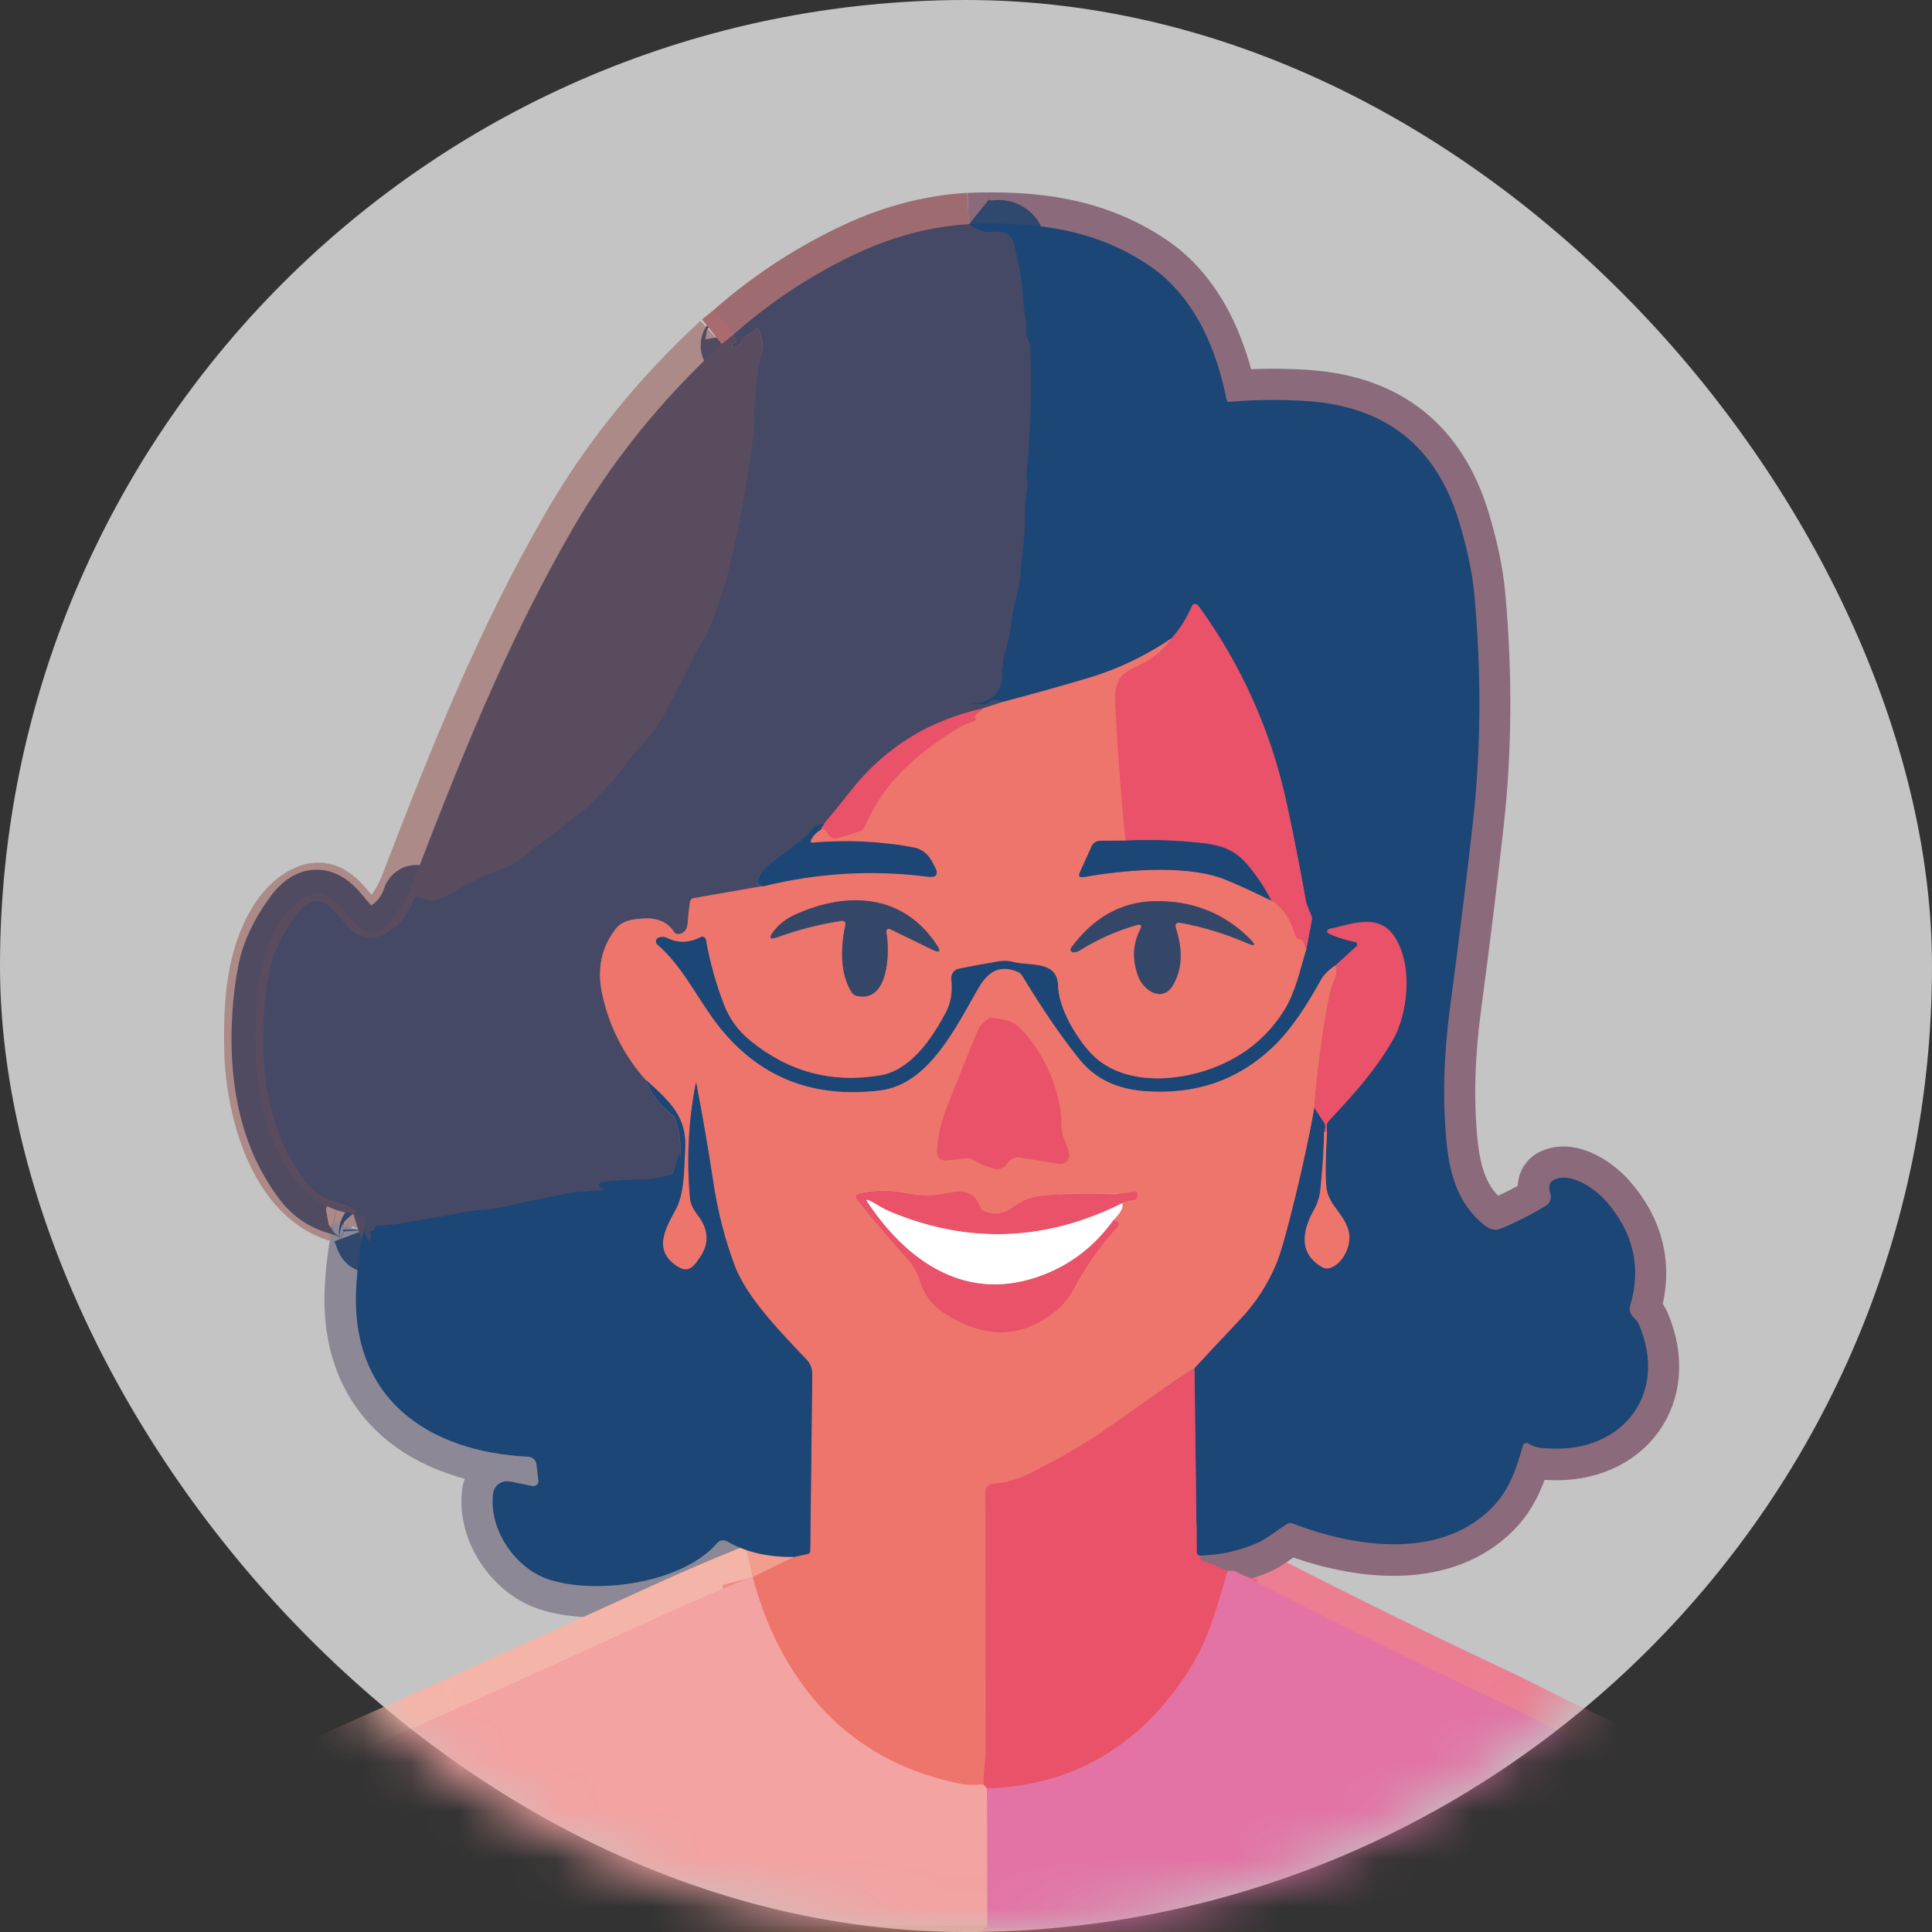 <svg width="40" height="40" viewBox="0 0 40 40" fill="none" xmlns="http://www.w3.org/2000/svg">
<rect x="0" y="0" width="40" height="40" fill="#333333" stroke="none"/>
<rect width="40" height="40" rx="20" fill="#C4C4C4"/>
<mask id="mask0_2048_5955" style="mask-type:alpha" maskUnits="userSpaceOnUse" x="1" y="2" width="38" height="38">
<circle cx="20" cy="21" r="19" fill="#D9D9D9"/>
</mask>
<g mask="url(#mask0_2048_5955)">
<g clip-path="url(#clip0_2048_5955)">
<path d="M3.967 39.888L20.44 39.867" stroke="#F29986" stroke-width="1.3"/>
<path d="M20.439 39.867C20.447 39.875 20.453 39.885 20.453 39.896C20.453 39.906 20.46 39.914 20.471 39.914C20.625 39.919 20.776 39.924 20.922 39.924C24.857 39.959 29.099 39.972 33.644 39.964C34.447 39.961 35.279 39.969 36.138 39.982C36.224 39.982 36.294 39.914 36.294 39.828C36.294 39.825 36.294 39.825 36.294 39.825L36.271 37.777" stroke="#EC8288" stroke-width="1.3"/>
<path d="M14.942 7.121C13.69 8.276 12.659 9.554 11.853 10.954C10.478 13.335 9.513 15.77 8.532 18.32C8.407 18.647 8.24 18.92 8.028 19.132C7.345 19.823 7.147 18.291 6.437 18.535C5.939 18.705 5.623 19.323 5.479 19.818C5.297 20.446 5.281 21.069 5.292 21.719C5.312 22.955 5.829 24.968 7.314 25.128" stroke="#AB8A88" stroke-width="1.3"/>
<path d="M7.314 25.127L7.508 25.161C7.541 25.164 7.568 25.192 7.565 25.227C7.568 25.31 7.557 25.394 7.528 25.475" stroke="#A1898B" stroke-width="1.3"/>
<path d="M7.53 25.473C7.447 25.865 7.394 26.266 7.374 26.667C7.253 28.958 8.858 30.058 10.922 30.16C11.031 30.165 11.094 30.223 11.107 30.335L11.143 30.652C11.149 30.709 11.11 30.762 11.052 30.767C11.042 30.77 11.031 30.767 11.021 30.765L10.559 30.67C10.4 30.639 10.246 30.741 10.215 30.901C10.212 30.909 10.212 30.916 10.212 30.924C10.123 31.665 10.669 32.461 11.347 32.692C12.325 33.024 14.123 32.788 14.848 31.948C14.9 31.888 14.992 31.872 15.06 31.911C15.443 32.134 15.902 32.241 16.442 32.233" stroke="#8C8895" stroke-width="1.3"/>
<path d="M16.434 32.238L15.584 32.652" stroke="#F29D8D" stroke-width="1.3"/>
<path d="M15.585 32.652C15.538 32.663 15.493 32.676 15.452 32.697C14.925 32.909 14.372 33.147 13.798 33.409C10.617 34.862 7.536 36.242 4.559 37.554C4.283 37.677 3.941 37.63 3.943 38.036C3.946 38.855 3.954 39.473 3.969 39.89" stroke="#F5B4A8" stroke-width="1.3"/>
<path d="M20.749 14.539L20.355 14.667" stroke="#9F6068" stroke-width="1.3"/>
<path d="M20.353 14.666C19.229 14.909 18.313 15.483 17.606 16.381C17.41 16.63 17.23 16.852 17.061 17.054" stroke="#9E4B66" stroke-width="1.3"/>
<path d="M17.062 17.055C16.963 17.057 16.872 17.099 16.807 17.175C16.713 17.282 16.653 17.345 16.624 17.366C16.416 17.521 16.207 17.675 16.003 17.835C15.928 17.893 15.857 17.958 15.792 18.031C15.638 18.215 15.643 18.322 15.802 18.348" stroke="#2F486D" stroke-width="1.3"/>
<path d="M15.802 18.346L14.37 18.595C14.323 18.6 14.287 18.636 14.284 18.686C14.266 18.817 14.25 18.958 14.24 19.11C14.232 19.244 14.169 19.32 14.057 19.341C14.018 19.349 13.979 19.333 13.958 19.296C13.822 19.089 13.608 18.998 13.313 19.019C13.102 19.034 12.888 19.053 12.747 19.236C12.453 19.621 12.359 20.066 12.468 20.571C12.609 21.236 12.922 21.852 13.373 22.357" stroke="#9F6068" stroke-width="1.3"/>
<path d="M13.377 22.361C13.469 22.628 13.651 22.872 13.92 23.084C13.949 23.108 13.972 23.139 13.985 23.173C14.066 23.411 14.103 23.663 14.09 23.914C14.09 23.919 14.087 23.922 14.082 23.922C14.071 23.924 14.061 23.922 14.05 23.914C14.043 23.909 14.037 23.909 14.035 23.919L13.944 24.273C13.938 24.304 13.91 24.33 13.878 24.33C13.683 24.359 13.505 24.417 13.307 24.419C13.025 24.422 12.743 24.44 12.462 24.472C12.433 24.472 12.407 24.495 12.407 24.527C12.404 24.543 12.407 24.558 12.417 24.571C12.428 24.592 12.454 24.603 12.475 24.592C12.477 24.592 12.477 24.59 12.48 24.59C12.488 24.587 12.495 24.592 12.501 24.608C12.509 24.631 12.501 24.642 12.475 24.645C12.154 24.655 11.833 24.692 11.517 24.755C11.118 24.836 10.711 24.922 10.291 25.016C10.114 25.056 9.936 25.04 9.761 25.074C9.234 25.174 8.723 25.262 8.23 25.341C8.097 25.362 7.964 25.375 7.828 25.375C7.773 25.375 7.747 25.404 7.75 25.459C7.75 25.475 7.745 25.483 7.729 25.477C7.677 25.467 7.658 25.488 7.674 25.54C7.685 25.574 7.685 25.611 7.671 25.645C7.648 25.705 7.625 25.705 7.598 25.645L7.533 25.472" stroke="#2F486D" stroke-width="1.3"/>
<path d="M7.314 25.127C7.33 25.122 7.345 25.119 7.361 25.114C7.405 25.096 7.408 25.078 7.364 25.054C7.251 24.994 7.131 24.947 7.006 24.913C6.73 24.842 6.484 24.677 6.312 24.447C6.041 24.088 5.832 23.684 5.696 23.258C5.485 22.606 5.407 21.857 5.459 21.014C5.477 20.705 5.516 20.398 5.576 20.097C5.649 19.728 5.832 19.343 6.122 18.948C6.385 18.587 6.654 18.56 6.93 18.864C7.116 19.068 7.319 19.396 7.614 19.411C7.765 19.419 7.917 19.377 8.042 19.291C8.292 19.128 8.478 18.882 8.569 18.597C8.579 18.568 8.608 18.55 8.639 18.56C8.642 18.56 8.645 18.563 8.647 18.563C8.856 18.668 9.062 18.657 9.266 18.532C9.599 18.325 9.993 18.136 10.447 17.963C10.643 17.89 10.82 17.775 10.967 17.625C11.042 17.552 11.123 17.489 11.214 17.437C11.308 17.382 11.395 17.319 11.478 17.248C11.648 17.099 11.82 16.963 11.992 16.837C12.083 16.772 12.169 16.696 12.245 16.615C12.448 16.4 12.662 16.212 12.835 15.973C12.989 15.761 13.153 15.56 13.33 15.366C13.482 15.201 13.615 15.02 13.724 14.826C13.97 14.384 14.204 13.931 14.429 13.467C14.499 13.321 14.601 13.203 14.664 13.049C14.849 12.598 15 12.135 15.117 11.661C15.35 10.689 15.519 9.705 15.629 8.712C15.629 8.705 15.629 8.699 15.629 8.691C15.629 8.676 15.624 8.663 15.616 8.65C15.608 8.639 15.605 8.623 15.605 8.61C15.624 8.338 15.65 8.06 15.676 7.778C15.689 7.644 15.715 7.511 15.757 7.382C15.806 7.225 15.791 7.037 15.71 6.822C15.694 6.777 15.671 6.775 15.639 6.806C15.582 6.866 15.514 6.914 15.441 6.95C15.412 6.963 15.389 6.989 15.376 7.018C15.347 7.094 15.287 7.154 15.209 7.181C15.167 7.196 15.151 7.181 15.157 7.139C15.162 7.11 15.175 7.094 15.196 7.092C15.248 7.086 15.258 7.06 15.225 7.018C15.204 6.989 15.191 6.958 15.185 6.924" stroke="#514B62" stroke-width="1.3"/>
<path d="M36.273 37.779C35.354 37.336 34.439 36.886 33.528 36.433C33.006 36.174 32.458 35.943 31.931 35.671C31.564 35.482 31.167 35.286 30.736 35.084C29.009 34.27 27.298 33.424 25.602 32.544C25.573 32.529 25.542 32.521 25.511 32.518C25.479 32.516 25.445 32.521 25.414 32.529" stroke="#EC7E92" stroke-width="1.3"/>
<path d="M25.415 32.529C25.254 32.443 25.081 32.372 24.904 32.322C24.867 32.312 24.849 32.273 24.854 32.207" stroke="#EC6C72" stroke-width="1.3"/>
<path d="M24.855 32.206C25.249 32.193 25.635 32.11 26 31.96C26.214 31.871 26.425 31.688 26.637 31.557C26.671 31.534 26.717 31.528 26.754 31.547C27.962 32.01 29.613 32.282 30.707 31.379C31.197 30.976 31.356 30.512 31.523 29.931C31.534 29.892 31.575 29.868 31.617 29.881C31.625 29.884 31.63 29.887 31.635 29.889C31.789 29.989 31.917 29.986 32.089 29.994C33.605 30.07 34.537 28.85 33.926 27.428C33.858 27.271 33.689 27.237 33.749 27.022C33.978 26.229 33.809 25.511 33.24 24.867C33.021 24.618 32.504 24.247 32.149 24.44C32.108 24.464 32.079 24.506 32.074 24.553C32.069 24.608 32.074 24.663 32.092 24.715C32.123 24.809 32.087 24.914 32.001 24.966C31.703 25.15 31.393 25.307 31.069 25.441C30.947 25.49 30.832 25.454 30.733 25.375C30.187 24.938 30.013 24.346 29.942 23.644C29.859 22.785 29.882 21.864 30.013 20.877C30.208 19.408 30.365 18.127 30.485 17.041C30.652 15.538 30.665 13.974 30.519 12.354C30.472 11.819 30.349 11.296 30.193 10.783C29.723 9.243 28.677 8.418 27.054 8.308C26.517 8.271 25.979 8.277 25.442 8.324C25.416 8.326 25.395 8.308 25.387 8.285C25.17 7.193 24.698 6.111 23.772 5.493C22.64 4.737 21.4 4.59 20.057 4.642" stroke="#8B6A7B" stroke-width="1.3"/>
<path d="M20.063 4.641C19.226 4.69 18.396 4.918 17.572 5.327C16.708 5.748 15.902 6.288 15.182 6.927" stroke="#9E6B71" stroke-width="1.3"/>
<path d="M15.184 6.926L14.941 7.12" stroke="#A96B6E" stroke-width="1.3"/>
<path d="M23.302 17.402L22.78 17.405C22.704 17.405 22.634 17.45 22.602 17.52L22.36 18.057C22.323 18.138 22.349 18.172 22.438 18.156C23.257 18.012 24.444 17.9 25.258 18.167C25.425 18.222 25.78 18.379 26.32 18.641" stroke="#8A5F72" stroke-width="1.3"/>
<path d="M27.643 19.992C27.696 20.042 27.688 20.149 27.622 20.312C27.581 20.409 27.549 20.508 27.526 20.61C27.377 21.375 27.273 22.15 27.213 22.927" stroke="#EB636A" stroke-width="1.3"/>
<path d="M24.731 28.326C24.303 28.601 23.732 28.997 23.017 29.51C22.516 29.868 21.922 30.214 21.233 30.549C21.011 30.657 20.779 30.701 20.541 30.727C20.458 30.735 20.398 30.806 20.398 30.89C20.403 32.673 20.408 34.435 20.408 36.181C20.408 36.438 20.361 36.687 20.361 36.946" stroke="#EB636A" stroke-width="1.3"/>
<path d="M20.361 36.947C20.155 36.96 20.009 36.96 19.925 36.941C18.282 36.622 17.05 35.737 16.234 34.286C15.96 33.799 15.743 33.255 15.584 32.652" stroke="#EF8A85" stroke-width="1.3"/>
<path d="M16.434 32.238L16.711 32.178C16.747 32.172 16.773 32.141 16.771 32.105L16.812 28.449C16.812 28.339 16.773 28.234 16.698 28.156C16.184 27.614 15.463 26.878 15.213 26.224C15.002 25.655 14.85 25.066 14.762 24.464C14.657 23.778 14.54 23.097 14.409 22.419C14.409 22.416 14.404 22.416 14.404 22.419C14.25 23.207 14.209 24.011 14.282 24.81C14.292 24.917 14.347 25.035 14.446 25.166C14.649 25.427 14.699 25.721 14.501 26.019C14.399 26.174 14.279 26.378 14.049 26.239C13.499 25.909 13.765 25.451 13.989 25.032C14.172 24.692 14.156 24.184 14.18 23.804C14.222 23.131 13.883 22.825 13.371 22.361" stroke="#8A5F72" stroke-width="1.3"/>
<path d="M15.803 18.346C16.914 18.068 18.067 18 19.205 18.147C19.393 18.17 19.44 18.099 19.348 17.932L19.283 17.814C19.205 17.668 19.064 17.565 18.9 17.539C18.216 17.411 17.522 17.379 16.831 17.442C16.784 17.448 16.771 17.429 16.791 17.385C16.831 17.301 16.901 17.228 17.006 17.162" stroke="#8A5F72" stroke-width="1.3"/>
<path d="M17.006 17.168C17.055 17.147 17.105 17.184 17.155 17.278C17.189 17.346 17.267 17.377 17.34 17.356L17.796 17.215C17.843 17.202 17.883 17.165 17.901 17.121C18.308 16.17 18.97 15.628 19.811 15.089C19.923 15.018 20.043 14.966 20.168 14.932C20.202 14.921 20.207 14.906 20.184 14.877C20.165 14.858 20.176 14.827 20.215 14.79C20.238 14.769 20.262 14.748 20.288 14.727C20.311 14.709 20.332 14.691 20.353 14.67" stroke="#EB636A" stroke-width="1.3"/>
<path d="M17.007 17.167C16.996 17.159 17.015 17.123 17.064 17.055" stroke="#8A4B70" stroke-width="1.3"/>
<path d="M24.853 32.207C24.817 32.213 24.783 32.186 24.777 32.15C24.777 32.147 24.777 32.147 24.777 32.145L24.73 28.324" stroke="#8A4B70" stroke-width="1.3"/>
<path d="M24.73 28.328C25.01 28.026 25.32 27.694 25.662 27.333C25.988 26.992 26.249 26.592 26.429 26.154C26.51 25.955 26.635 25.51 26.807 24.819C26.964 24.191 27.099 23.559 27.212 22.926" stroke="#8A5F72" stroke-width="1.3"/>
<path d="M27.213 22.928L27.419 23.245C27.44 23.276 27.448 23.315 27.44 23.352L27.416 23.465" stroke="#8A4B70" stroke-width="1.3"/>
<path d="M27.413 23.464C27.403 23.852 27.377 24.239 27.335 24.627C27.322 24.771 27.28 24.91 27.21 25.035C26.97 25.457 26.865 25.939 27.366 26.229C27.421 26.264 27.489 26.269 27.549 26.245C27.81 26.148 27.964 25.79 27.932 25.556C27.885 25.192 27.549 24.988 27.473 24.666C27.434 24.496 27.434 24.085 27.473 23.428" stroke="#8A5F72" stroke-width="1.3"/>
<path d="M27.476 23.43L27.468 23.333C27.463 23.286 27.478 23.241 27.512 23.207C28.008 22.676 28.454 22.194 28.837 21.534C29.143 21.013 29.278 19.984 28.864 19.379C28.55 18.918 28.023 19.117 27.59 19.219C27.447 19.253 27.442 19.301 27.577 19.356C27.734 19.421 27.898 19.468 28.065 19.502C28.091 19.507 28.11 19.534 28.104 19.562C28.102 19.573 28.097 19.581 28.089 19.589L27.645 19.992" stroke="#8A4B70" stroke-width="1.3"/>
<path d="M27.643 19.993C27.502 20.09 27.405 20.189 27.348 20.292C27.077 20.784 26.756 21.294 26.364 21.672C25.637 22.371 24.744 22.68 23.683 22.593C23.122 22.549 22.683 22.337 22.37 21.962C22.018 21.538 21.613 20.951 21.162 20.205C21.141 20.171 21.11 20.142 21.073 20.127C20.693 19.967 20.458 20.113 20.252 20.472C19.798 21.258 19.232 22.457 18.222 22.58C16.748 22.761 15.587 22.255 14.744 21.069C14.387 20.569 14.081 19.964 13.609 19.561C13.573 19.53 13.567 19.475 13.599 19.438C13.612 19.425 13.627 19.414 13.646 19.409L13.685 19.401C13.724 19.393 13.766 19.399 13.802 19.417C14.034 19.532 14.267 19.527 14.501 19.404C14.54 19.383 14.588 19.399 14.608 19.435C14.611 19.443 14.616 19.451 14.616 19.459C14.697 19.917 14.822 20.367 14.989 20.802C15.104 21.098 15.294 21.357 15.542 21.556C16.333 22.198 17.225 22.436 18.222 22.268C18.848 22.164 19.289 21.517 19.584 20.959C19.701 20.739 19.719 20.509 19.693 20.271C19.683 20.171 19.751 20.079 19.85 20.058C20.124 20.003 20.4 19.954 20.674 19.907C20.781 19.888 20.888 19.894 20.993 19.922C21.326 20.009 21.887 19.883 21.906 20.409C21.921 20.886 22.271 21.465 22.568 21.792C23.187 22.473 24.306 22.418 25.107 22.117C25.759 21.87 26.26 21.459 26.61 20.881C26.819 20.535 26.918 20.077 27.04 19.668" stroke="#8A5F72" stroke-width="1.3"/>
<path d="M27.044 19.666L27.156 19.058C27.164 19.021 27.158 18.982 27.143 18.948C27.08 18.812 27.044 18.712 27.033 18.655C26.91 17.956 26.775 17.267 26.626 16.589C26.308 15.128 25.689 13.751 24.81 12.546C24.789 12.517 24.756 12.502 24.722 12.507C24.703 12.507 24.685 12.528 24.669 12.562C24.565 12.803 24.424 13.025 24.252 13.219" stroke="#8A4B70" stroke-width="1.3"/>
<path d="M24.252 13.219C23.707 13.591 23.107 13.873 22.475 14.062C21.904 14.229 21.327 14.389 20.748 14.541" stroke="#8A5F72" stroke-width="1.3"/>
<path d="M20.75 14.538C20.632 14.467 20.541 14.464 20.476 14.532C20.452 14.559 20.419 14.572 20.385 14.572H20.129C20.051 14.572 20.045 14.569 20.116 14.564C20.309 14.551 20.458 14.498 20.559 14.415C20.596 14.383 20.63 14.347 20.659 14.307C20.737 14.2 20.768 14.069 20.75 13.909C20.745 13.875 20.75 13.838 20.758 13.807C20.768 13.773 20.771 13.739 20.768 13.702C20.765 13.663 20.771 13.624 20.784 13.587C20.865 13.341 20.919 13.087 20.951 12.828C20.972 12.66 21.003 12.498 21.05 12.335C21.094 12.178 21.12 12.016 21.131 11.854C21.154 11.485 21.23 11.118 21.222 10.749C21.217 10.521 21.235 10.293 21.274 10.071C21.282 10.031 21.279 9.989 21.269 9.948C21.256 9.908 21.251 9.869 21.251 9.83C21.345 8.937 21.368 8.036 21.326 7.138C21.326 7.101 21.313 7.062 21.29 7.033C21.214 6.931 21.266 6.771 21.246 6.651C21.209 6.449 21.186 6.248 21.175 6.043C21.165 5.879 21.144 5.714 21.11 5.551C21.076 5.384 21.037 5.216 21 5.048C20.961 4.878 20.797 4.768 20.625 4.794C20.424 4.829 20.241 4.774 20.069 4.635" stroke="#2F486D" stroke-width="1.3"/>
<path d="M20.439 39.866L20.434 37.027" stroke="#EB8BA2" stroke-width="1.3"/>
<path d="M25.414 32.529C25.258 33.087 25.119 33.519 24.999 33.825C24.817 34.286 24.54 34.745 24.17 35.195C23.207 36.365 21.962 36.978 20.434 37.025" stroke="#E96285" stroke-width="1.3"/>
<path d="M20.434 37.028L20.361 36.947" stroke="#ED7883" stroke-width="1.3"/>
<path d="M27.043 19.665L26.983 19.5C26.973 19.469 26.944 19.448 26.91 19.45C26.866 19.45 26.837 19.424 26.821 19.374C26.717 19.026 26.55 18.783 26.32 18.646" stroke="#EB636A" stroke-width="1.3"/>
<path d="M26.319 18.644C26.176 18.363 26.001 18.102 25.792 17.866C25.547 17.591 25.265 17.499 24.916 17.457C24.381 17.397 23.838 17.379 23.301 17.402" stroke="#8A4B70" stroke-width="1.3"/>
<path d="M23.302 17.403C23.203 16.424 23.13 15.447 23.086 14.473C23.075 14.326 23.109 14.18 23.18 14.054C23.232 13.968 23.336 13.886 23.501 13.813C23.827 13.666 24.077 13.47 24.255 13.219" stroke="#EB636A" stroke-width="1.3"/>
<path d="M27.477 23.43C27.435 23.427 27.414 23.438 27.414 23.467" stroke="#EB636A" stroke-width="1.3"/>
<path d="M18.349 19.294C18.344 19.265 18.362 19.239 18.391 19.234C18.401 19.231 18.412 19.234 18.422 19.239L19.307 19.668C19.456 19.742 19.484 19.708 19.393 19.569C18.701 18.524 17.567 18.453 16.492 18.927C16.283 19.019 16.124 19.142 16.009 19.294C15.91 19.427 15.938 19.464 16.093 19.409C16.526 19.252 16.974 19.137 17.431 19.069C17.465 19.063 17.499 19.087 17.501 19.124C17.501 19.131 17.501 19.137 17.501 19.145C17.407 19.598 17.376 20.153 17.634 20.553C17.658 20.587 17.692 20.611 17.731 20.621C18.422 20.781 18.422 19.653 18.349 19.294Z" stroke="#975F6B" stroke-width="1.3"/>
<path d="M23.604 19.25C23.453 19.546 23.44 19.865 23.562 20.206C23.674 20.517 24.074 20.774 24.293 20.391C24.475 20.072 24.496 19.684 24.35 19.231C24.319 19.132 24.353 19.093 24.454 19.111C24.922 19.197 25.375 19.339 25.811 19.527C25.991 19.603 26.012 19.575 25.874 19.436C25.344 18.907 24.689 18.648 23.912 18.661C23.22 18.671 22.641 18.993 22.177 19.629C22.159 19.656 22.164 19.69 22.19 19.708C22.198 19.713 22.211 19.718 22.221 19.718C22.268 19.721 22.312 19.708 22.352 19.684C22.717 19.454 23.113 19.279 23.528 19.158C23.625 19.127 23.654 19.158 23.604 19.25Z" stroke="#975F6B" stroke-width="1.3"/>
<path d="M20.445 21.101C20.401 21.135 20.359 21.174 20.322 21.216C20.286 21.255 20.257 21.3 20.236 21.35C20.02 21.881 19.808 22.405 19.605 22.921C19.493 23.203 19.422 23.502 19.401 23.806C19.391 23.968 19.464 24.039 19.626 24.023L20.022 23.978C20.061 23.976 20.101 23.984 20.132 24.005C20.273 24.091 20.427 24.157 20.588 24.196C20.688 24.219 20.789 24.177 20.847 24.094C20.912 23.999 20.995 23.95 21.113 23.965C21.376 24.002 21.648 24.047 21.927 24.096C22.023 24.112 22.112 24.049 22.13 23.952C22.133 23.934 22.133 23.913 22.13 23.895C22.099 23.683 21.963 23.499 21.971 23.3C21.995 22.677 21.611 21.748 21.097 21.271C20.936 21.122 20.735 21.096 20.526 21.075C20.497 21.072 20.466 21.082 20.442 21.101" stroke="#EB636A" stroke-width="1.3"/>
<path d="M23.051 25.261C23.197 25.117 23.259 25.002 23.239 24.91" stroke="#F6B8B3" stroke-width="1.3"/>
<path d="M23.238 24.909C23.238 24.886 23.317 24.862 23.473 24.839C23.517 24.839 23.551 24.802 23.549 24.757C23.549 24.752 23.549 24.747 23.546 24.744L23.544 24.71C23.546 24.687 23.528 24.668 23.507 24.666C23.502 24.666 23.494 24.666 23.489 24.668C23.296 24.708 23.097 24.723 22.899 24.715C22.448 24.695 21.994 24.71 21.545 24.76C21.334 24.786 21.13 24.865 20.958 24.993C20.775 25.127 20.58 25.15 20.374 25.066C20.34 25.053 20.314 25.024 20.301 24.99C20.196 24.723 19.993 24.621 19.693 24.687C19.38 24.755 19.053 24.757 18.74 24.692C18.422 24.629 18.093 24.634 17.775 24.708C17.736 24.715 17.712 24.752 17.72 24.791C17.723 24.802 17.728 24.812 17.733 24.82C18.073 25.247 18.43 25.671 18.806 26.093C18.918 26.221 19.001 26.373 19.048 26.538C19.129 26.8 19.299 27.022 19.531 27.169C20.368 27.716 21.135 27.714 21.835 27.159C22.012 27.017 22.156 26.842 22.262 26.64C22.482 26.224 22.779 25.807 23.155 25.386C23.181 25.357 23.178 25.315 23.15 25.292C23.142 25.284 23.131 25.279 23.118 25.276L23.053 25.26" stroke="#EB636A" stroke-width="1.3"/>
<path d="M23.24 24.909C21.64 25.705 20.033 25.76 18.413 25.077C18.27 25.016 18.144 24.922 18.003 24.857C17.944 24.828 17.93 24.841 17.97 24.896C18.859 26.226 20.166 27.043 21.773 26.32C22.282 26.093 22.707 25.739 23.052 25.26" stroke="#F2A4B0" stroke-width="1.3"/>
<path d="M24.853 32.208C24.817 32.213 24.783 32.187 24.778 32.15C24.778 32.148 24.778 32.148 24.778 32.145L24.731 28.325C25.01 28.024 25.32 27.691 25.662 27.33C25.988 26.989 26.249 26.589 26.429 26.151C26.51 25.953 26.635 25.507 26.807 24.816C26.964 24.188 27.1 23.557 27.212 22.923L27.418 23.24C27.439 23.271 27.447 23.311 27.439 23.347L27.415 23.46C27.405 23.847 27.379 24.235 27.337 24.622C27.324 24.766 27.282 24.905 27.212 25.031C26.972 25.452 26.867 25.934 27.368 26.225C27.423 26.259 27.491 26.264 27.551 26.241C27.812 26.144 27.966 25.785 27.934 25.552C27.887 25.188 27.551 24.984 27.475 24.662C27.436 24.491 27.436 24.08 27.475 23.423L27.468 23.326C27.462 23.279 27.478 23.235 27.512 23.201C28.008 22.669 28.454 22.187 28.837 21.527C29.142 21.006 29.278 19.977 28.863 19.372C28.55 18.912 28.023 19.111 27.59 19.213C27.447 19.247 27.441 19.294 27.577 19.349C27.734 19.414 27.898 19.461 28.065 19.495C28.091 19.501 28.109 19.527 28.104 19.556C28.102 19.566 28.096 19.574 28.088 19.582L27.645 19.99C27.504 20.087 27.407 20.187 27.35 20.289C27.079 20.781 26.758 21.292 26.366 21.669C25.639 22.368 24.746 22.677 23.684 22.59C23.123 22.546 22.685 22.334 22.372 21.959C22.02 21.535 21.616 20.949 21.164 20.202C21.143 20.168 21.112 20.14 21.075 20.124C20.695 19.964 20.46 20.111 20.254 20.47C19.8 21.255 19.233 22.454 18.224 22.577C16.75 22.758 15.589 22.253 14.746 21.067C14.389 20.566 14.083 19.962 13.611 19.558C13.575 19.527 13.569 19.472 13.601 19.435C13.614 19.422 13.629 19.412 13.648 19.406L13.687 19.399C13.726 19.391 13.768 19.396 13.804 19.414C14.036 19.529 14.268 19.524 14.503 19.401C14.543 19.38 14.589 19.396 14.61 19.433C14.613 19.441 14.618 19.448 14.618 19.456C14.699 19.914 14.824 20.365 14.991 20.799C15.106 21.095 15.296 21.355 15.544 21.553C16.335 22.195 17.227 22.433 18.224 22.266C18.85 22.161 19.291 21.514 19.586 20.956C19.703 20.737 19.721 20.506 19.695 20.268C19.685 20.168 19.753 20.077 19.852 20.056C20.126 20.001 20.402 19.951 20.676 19.904C20.783 19.886 20.89 19.891 20.994 19.92C21.328 20.006 21.889 19.88 21.908 20.407C21.923 20.883 22.273 21.462 22.57 21.789C23.189 22.47 24.308 22.415 25.109 22.114C25.761 21.868 26.262 21.457 26.612 20.878C26.82 20.532 26.92 20.074 27.042 19.666L27.154 19.058C27.162 19.021 27.157 18.982 27.141 18.948C27.079 18.812 27.042 18.713 27.032 18.655C26.909 17.956 26.773 17.267 26.625 16.589C26.306 15.131 25.688 13.753 24.809 12.546C24.788 12.517 24.754 12.502 24.72 12.507C24.702 12.507 24.684 12.528 24.668 12.562C24.564 12.803 24.423 13.025 24.251 13.219C23.705 13.591 23.105 13.874 22.474 14.062C21.902 14.23 21.326 14.389 20.747 14.541C20.629 14.471 20.538 14.468 20.473 14.536C20.449 14.562 20.415 14.575 20.381 14.575H20.126C20.047 14.575 20.042 14.573 20.113 14.568C20.306 14.555 20.454 14.502 20.556 14.418C20.593 14.387 20.627 14.35 20.655 14.311C20.734 14.204 20.765 14.073 20.747 13.913C20.741 13.879 20.747 13.842 20.755 13.811C20.765 13.777 20.768 13.743 20.765 13.706C20.762 13.667 20.768 13.628 20.781 13.591C20.861 13.345 20.916 13.091 20.948 12.832C20.968 12.664 21 12.502 21.047 12.339C21.091 12.182 21.117 12.02 21.128 11.857C21.151 11.488 21.227 11.122 21.219 10.753C21.214 10.525 21.232 10.297 21.271 10.074C21.279 10.035 21.276 9.993 21.266 9.951C21.253 9.912 21.248 9.873 21.248 9.834C21.341 8.941 21.365 8.04 21.323 7.142C21.323 7.105 21.31 7.066 21.287 7.037C21.211 6.935 21.263 6.775 21.242 6.655C21.206 6.453 21.182 6.252 21.172 6.047C21.162 5.882 21.141 5.717 21.107 5.555C21.073 5.387 21.034 5.22 20.997 5.052C20.958 4.882 20.794 4.772 20.622 4.798C20.421 4.832 20.238 4.777 20.066 4.639C21.409 4.586 22.649 4.73 23.781 5.49C24.707 6.11 25.182 7.189 25.396 8.281C25.401 8.304 25.425 8.323 25.451 8.32C25.986 8.273 26.526 8.268 27.063 8.304C28.686 8.414 29.73 9.239 30.202 10.779C30.358 11.292 30.481 11.816 30.528 12.35C30.674 13.971 30.661 15.534 30.494 17.037C30.371 18.126 30.215 19.404 30.019 20.873C29.889 21.86 29.865 22.782 29.949 23.64C30.017 24.342 30.194 24.934 30.739 25.371C30.838 25.45 30.953 25.489 31.076 25.437C31.397 25.303 31.71 25.143 32.007 24.963C32.091 24.91 32.13 24.806 32.099 24.711C32.08 24.659 32.075 24.604 32.08 24.549C32.085 24.502 32.114 24.46 32.156 24.436C32.511 24.243 33.025 24.614 33.246 24.863C33.815 25.507 33.985 26.225 33.755 27.018C33.693 27.233 33.865 27.267 33.933 27.424C34.543 28.846 33.609 30.066 32.096 29.99C31.924 29.982 31.796 29.982 31.642 29.885C31.608 29.864 31.561 29.875 31.54 29.909C31.538 29.914 31.532 29.922 31.532 29.927C31.365 30.509 31.204 30.972 30.716 31.375C29.625 32.279 27.971 32.006 26.763 31.543C26.724 31.527 26.68 31.53 26.646 31.553C26.434 31.684 26.22 31.867 26.009 31.956C25.633 32.114 25.247 32.195 24.853 32.208Z" fill="#1B4675"/>
<path d="M20.064 4.641C20.236 4.779 20.421 4.832 20.619 4.8C20.791 4.772 20.956 4.884 20.995 5.054C21.034 5.222 21.071 5.389 21.105 5.557C21.138 5.719 21.159 5.882 21.17 6.049C21.18 6.254 21.204 6.458 21.243 6.659C21.264 6.78 21.212 6.94 21.287 7.042C21.311 7.071 21.324 7.11 21.324 7.146C21.368 8.045 21.342 8.943 21.248 9.838C21.248 9.877 21.253 9.917 21.266 9.956C21.277 9.995 21.279 10.037 21.271 10.079C21.232 10.302 21.214 10.53 21.219 10.757C21.227 11.127 21.151 11.49 21.128 11.862C21.118 12.025 21.091 12.187 21.047 12.344C21.003 12.506 20.969 12.671 20.948 12.836C20.917 13.095 20.862 13.35 20.781 13.596C20.768 13.632 20.763 13.672 20.765 13.711C20.768 13.748 20.765 13.781 20.755 13.816C20.744 13.85 20.742 13.884 20.747 13.918C20.763 14.077 20.731 14.208 20.656 14.316C20.627 14.355 20.593 14.392 20.557 14.423C20.455 14.509 20.306 14.559 20.113 14.572C20.043 14.578 20.048 14.578 20.126 14.58H20.382C20.416 14.58 20.45 14.567 20.473 14.541C20.538 14.473 20.63 14.475 20.747 14.546L20.353 14.674C19.229 14.918 18.313 15.491 17.606 16.39C17.41 16.638 17.23 16.861 17.061 17.062C16.961 17.065 16.87 17.107 16.805 17.183C16.711 17.29 16.651 17.353 16.622 17.374C16.413 17.529 16.205 17.683 16.001 17.843C15.926 17.9 15.855 17.966 15.79 18.039C15.636 18.222 15.641 18.33 15.8 18.356L14.368 18.605C14.321 18.61 14.285 18.647 14.282 18.696C14.264 18.827 14.248 18.969 14.238 19.12C14.23 19.254 14.167 19.33 14.055 19.351C14.016 19.359 13.977 19.343 13.956 19.306C13.82 19.099 13.606 19.008 13.311 19.029C13.1 19.045 12.886 19.063 12.745 19.246C12.45 19.631 12.357 20.076 12.466 20.582C12.607 21.247 12.92 21.862 13.371 22.367C13.463 22.634 13.645 22.878 13.914 23.09C13.943 23.114 13.966 23.145 13.979 23.179C14.06 23.417 14.097 23.669 14.084 23.92C14.084 23.925 14.081 23.928 14.076 23.928C14.065 23.93 14.055 23.928 14.045 23.92C14.037 23.915 14.031 23.915 14.029 23.925L13.938 24.279C13.932 24.31 13.904 24.336 13.872 24.336C13.677 24.365 13.499 24.423 13.301 24.425C13.019 24.428 12.738 24.446 12.456 24.478C12.427 24.478 12.401 24.501 12.401 24.533C12.398 24.549 12.401 24.564 12.411 24.577C12.422 24.598 12.448 24.609 12.469 24.598C12.471 24.598 12.471 24.596 12.474 24.596C12.482 24.593 12.49 24.598 12.495 24.614C12.503 24.637 12.495 24.648 12.469 24.651C12.148 24.661 11.827 24.698 11.511 24.761C11.112 24.842 10.705 24.928 10.285 25.022C10.108 25.062 9.93 25.046 9.755 25.08C9.228 25.18 8.717 25.268 8.224 25.347C8.091 25.368 7.958 25.381 7.822 25.381C7.767 25.381 7.741 25.41 7.744 25.465C7.744 25.481 7.739 25.488 7.723 25.483C7.671 25.473 7.653 25.494 7.668 25.546C7.679 25.58 7.679 25.617 7.666 25.651C7.642 25.711 7.619 25.711 7.593 25.651L7.527 25.478C7.553 25.399 7.566 25.316 7.564 25.229C7.566 25.195 7.54 25.166 7.506 25.164L7.313 25.13C7.329 25.125 7.345 25.122 7.36 25.117C7.405 25.098 7.407 25.08 7.363 25.056C7.251 24.996 7.131 24.949 7.008 24.915C6.732 24.844 6.486 24.679 6.314 24.449C6.043 24.09 5.834 23.687 5.698 23.26C5.487 22.608 5.409 21.859 5.461 21.016C5.479 20.707 5.518 20.401 5.578 20.1C5.651 19.731 5.834 19.346 6.124 18.95C6.387 18.589 6.656 18.563 6.932 18.866C7.118 19.071 7.321 19.398 7.616 19.414C7.767 19.422 7.919 19.38 8.044 19.293C8.294 19.131 8.48 18.885 8.571 18.599C8.581 18.571 8.61 18.552 8.641 18.563C8.644 18.563 8.647 18.565 8.649 18.565C8.858 18.67 9.064 18.66 9.267 18.534C9.601 18.327 9.995 18.139 10.449 17.966C10.645 17.892 10.822 17.777 10.969 17.628C11.044 17.555 11.125 17.492 11.216 17.439C11.31 17.384 11.396 17.322 11.48 17.251C11.649 17.102 11.822 16.965 11.994 16.84C12.085 16.774 12.171 16.698 12.247 16.617C12.45 16.403 12.664 16.214 12.837 15.976C12.991 15.764 13.155 15.562 13.332 15.368C13.484 15.203 13.617 15.023 13.726 14.829C13.972 14.386 14.206 13.933 14.431 13.47C14.501 13.323 14.603 13.206 14.665 13.051C14.851 12.601 15.002 12.137 15.12 11.663C15.352 10.692 15.521 9.707 15.631 8.715C15.631 8.707 15.631 8.702 15.631 8.694C15.631 8.678 15.626 8.665 15.618 8.652C15.61 8.642 15.607 8.626 15.607 8.613C15.626 8.34 15.652 8.063 15.678 7.78C15.691 7.647 15.717 7.513 15.759 7.385C15.808 7.228 15.793 7.039 15.712 6.824C15.696 6.78 15.673 6.777 15.641 6.809C15.584 6.869 15.516 6.916 15.443 6.953C15.414 6.966 15.391 6.992 15.378 7.021C15.349 7.097 15.289 7.157 15.211 7.183C15.169 7.199 15.153 7.183 15.159 7.141C15.164 7.112 15.177 7.097 15.198 7.094C15.25 7.089 15.26 7.063 15.226 7.021C15.206 6.992 15.193 6.961 15.187 6.927C15.907 6.288 16.711 5.748 17.577 5.324C18.399 4.918 19.229 4.69 20.064 4.641Z" fill="#454965"/>
<path d="M7.314 25.128C5.829 24.968 5.31 22.954 5.292 21.718C5.281 21.067 5.297 20.443 5.479 19.817C5.623 19.323 5.939 18.705 6.437 18.535C7.147 18.291 7.345 19.823 8.028 19.131C8.24 18.919 8.407 18.647 8.532 18.32C9.513 15.767 10.478 13.332 11.853 10.954C12.662 9.553 13.693 8.278 14.942 7.121L15.185 6.927C15.19 6.961 15.206 6.993 15.224 7.021C15.258 7.063 15.248 7.089 15.195 7.095C15.174 7.097 15.161 7.113 15.156 7.142C15.148 7.184 15.167 7.199 15.208 7.184C15.287 7.16 15.349 7.1 15.375 7.021C15.388 6.99 15.412 6.966 15.441 6.953C15.516 6.919 15.581 6.869 15.639 6.809C15.67 6.775 15.694 6.78 15.709 6.825C15.79 7.04 15.803 7.226 15.756 7.385C15.714 7.514 15.688 7.647 15.675 7.781C15.649 8.063 15.626 8.341 15.605 8.613C15.605 8.626 15.607 8.64 15.615 8.653C15.623 8.666 15.628 8.679 15.628 8.694C15.628 8.702 15.628 8.708 15.628 8.715C15.519 9.708 15.347 10.692 15.117 11.664C15 12.138 14.848 12.601 14.663 13.052C14.6 13.206 14.501 13.324 14.428 13.47C14.204 13.934 13.969 14.387 13.724 14.829C13.614 15.023 13.481 15.207 13.33 15.369C13.155 15.563 12.991 15.764 12.837 15.976C12.665 16.212 12.451 16.403 12.247 16.618C12.169 16.702 12.085 16.775 11.994 16.84C11.819 16.966 11.65 17.102 11.48 17.252C11.399 17.322 11.31 17.385 11.217 17.44C11.125 17.492 11.044 17.555 10.969 17.628C10.82 17.775 10.643 17.89 10.45 17.966C9.998 18.137 9.604 18.325 9.268 18.535C9.064 18.66 8.858 18.671 8.649 18.566C8.621 18.553 8.589 18.563 8.574 18.59C8.571 18.592 8.571 18.595 8.571 18.597C8.48 18.883 8.294 19.129 8.044 19.291C7.919 19.378 7.77 19.419 7.616 19.412C7.321 19.393 7.118 19.069 6.933 18.864C6.656 18.561 6.387 18.59 6.124 18.948C5.834 19.344 5.652 19.726 5.579 20.098C5.519 20.399 5.479 20.705 5.461 21.014C5.409 21.857 5.487 22.606 5.699 23.258C5.834 23.688 6.043 24.088 6.314 24.447C6.486 24.675 6.729 24.84 7.006 24.91C7.128 24.944 7.248 24.991 7.36 25.052C7.402 25.075 7.402 25.096 7.358 25.112C7.345 25.12 7.329 25.125 7.314 25.128Z" fill="#5A4C5F"/>
<path d="M27.043 19.665L26.983 19.5C26.973 19.469 26.944 19.448 26.91 19.45C26.866 19.45 26.837 19.424 26.821 19.374C26.717 19.026 26.55 18.782 26.32 18.646C26.18 18.364 26.002 18.102 25.796 17.866C25.551 17.591 25.269 17.5 24.919 17.458C24.384 17.397 23.842 17.379 23.304 17.403C23.205 16.423 23.132 15.447 23.088 14.473C23.077 14.326 23.111 14.179 23.182 14.054C23.234 13.967 23.338 13.886 23.503 13.813C23.829 13.666 24.079 13.47 24.257 13.218C24.429 13.022 24.57 12.799 24.674 12.561C24.69 12.524 24.705 12.509 24.726 12.506C24.76 12.504 24.794 12.517 24.815 12.546C25.694 13.75 26.31 15.127 26.631 16.586C26.779 17.267 26.915 17.955 27.038 18.652C27.048 18.709 27.085 18.806 27.147 18.945C27.163 18.979 27.168 19.018 27.16 19.055L27.043 19.665Z" fill="#E95268"/>
<path d="M24.252 13.219C24.074 13.47 23.824 13.666 23.497 13.813C23.333 13.886 23.229 13.968 23.177 14.054C23.106 14.182 23.072 14.329 23.083 14.476C23.13 15.45 23.2 16.426 23.299 17.406L22.777 17.408C22.702 17.408 22.631 17.453 22.6 17.523L22.357 18.06C22.321 18.141 22.347 18.175 22.436 18.16C23.255 18.016 24.442 17.903 25.256 18.17C25.423 18.225 25.778 18.382 26.318 18.644C26.547 18.78 26.714 19.021 26.819 19.372C26.834 19.422 26.863 19.448 26.907 19.448C26.939 19.445 26.97 19.466 26.98 19.498L27.041 19.663C26.918 20.071 26.819 20.527 26.61 20.875C26.263 21.454 25.762 21.865 25.107 22.111C24.306 22.415 23.187 22.467 22.569 21.786C22.271 21.459 21.922 20.88 21.906 20.404C21.888 19.877 21.327 20.003 20.993 19.917C20.889 19.888 20.779 19.883 20.674 19.901C20.401 19.948 20.127 19.998 19.85 20.053C19.751 20.074 19.683 20.165 19.694 20.265C19.717 20.503 19.699 20.734 19.584 20.954C19.289 21.511 18.848 22.158 18.222 22.263C17.225 22.43 16.333 22.192 15.543 21.551C15.295 21.354 15.102 21.095 14.989 20.797C14.822 20.362 14.697 19.914 14.616 19.456C14.609 19.414 14.567 19.385 14.525 19.393C14.517 19.396 14.509 19.398 14.502 19.401C14.267 19.524 14.035 19.529 13.802 19.414C13.766 19.396 13.724 19.39 13.685 19.398L13.646 19.406C13.599 19.416 13.57 19.464 13.581 19.511C13.586 19.529 13.594 19.545 13.609 19.558C14.082 19.961 14.387 20.566 14.744 21.066C15.59 22.252 16.751 22.758 18.222 22.577C19.234 22.454 19.798 21.252 20.252 20.469C20.458 20.113 20.693 19.966 21.074 20.123C21.11 20.139 21.142 20.168 21.162 20.202C21.614 20.948 22.015 21.532 22.37 21.959C22.683 22.336 23.122 22.546 23.683 22.59C24.745 22.674 25.637 22.367 26.365 21.668C26.756 21.291 27.074 20.781 27.348 20.288C27.403 20.186 27.502 20.087 27.643 19.99C27.695 20.04 27.688 20.147 27.622 20.309C27.581 20.406 27.549 20.506 27.526 20.608C27.377 21.372 27.273 22.148 27.213 22.925C27.098 23.559 26.962 24.187 26.808 24.816C26.639 25.507 26.514 25.952 26.43 26.151C26.25 26.588 25.989 26.989 25.663 27.329C25.321 27.691 25.011 28.021 24.732 28.324C24.304 28.599 23.732 28.995 23.017 29.508C22.517 29.867 21.922 30.212 21.233 30.547C21.011 30.655 20.779 30.699 20.541 30.726C20.458 30.733 20.398 30.804 20.398 30.888C20.403 32.671 20.408 34.433 20.408 36.18C20.408 36.436 20.361 36.685 20.361 36.944C20.155 36.957 20.009 36.957 19.926 36.939C18.282 36.62 17.051 35.734 16.234 34.284C15.96 33.797 15.743 33.252 15.584 32.65L16.435 32.236L16.711 32.176C16.748 32.171 16.774 32.139 16.771 32.103L16.813 28.448C16.813 28.337 16.774 28.233 16.698 28.154C16.184 27.612 15.464 26.876 15.214 26.222C15.002 25.654 14.851 25.064 14.762 24.462C14.658 23.776 14.541 23.095 14.41 22.417C14.41 22.415 14.405 22.415 14.405 22.417C14.251 23.203 14.209 24.007 14.283 24.805C14.293 24.913 14.348 25.03 14.447 25.161C14.65 25.423 14.7 25.716 14.502 26.015C14.4 26.169 14.28 26.374 14.05 26.235C13.5 25.905 13.766 25.447 13.99 25.028C14.173 24.687 14.157 24.18 14.181 23.8C14.223 23.127 13.883 22.82 13.372 22.357C12.918 21.852 12.607 21.234 12.467 20.569C12.357 20.063 12.448 19.618 12.746 19.233C12.887 19.05 13.101 19.032 13.312 19.016C13.607 18.995 13.821 19.087 13.956 19.294C13.977 19.328 14.016 19.346 14.056 19.338C14.168 19.32 14.23 19.241 14.238 19.108C14.248 18.956 14.264 18.814 14.283 18.683C14.285 18.636 14.322 18.597 14.369 18.592L15.801 18.343C16.912 18.065 18.066 17.997 19.203 18.144C19.391 18.168 19.438 18.097 19.346 17.929L19.281 17.811C19.203 17.665 19.062 17.565 18.898 17.539C18.214 17.411 17.52 17.379 16.829 17.442C16.782 17.448 16.769 17.429 16.79 17.385C16.829 17.301 16.899 17.228 17.004 17.162C17.053 17.141 17.103 17.178 17.152 17.272C17.186 17.34 17.265 17.372 17.338 17.351L17.794 17.209C17.841 17.196 17.88 17.16 17.898 17.115C18.305 16.165 18.968 15.623 19.808 15.083C19.921 15.012 20.041 14.96 20.166 14.926C20.2 14.915 20.205 14.9 20.181 14.871C20.163 14.853 20.174 14.821 20.213 14.785C20.236 14.764 20.26 14.743 20.286 14.722C20.309 14.703 20.33 14.685 20.351 14.664L20.745 14.536C21.324 14.384 21.901 14.224 22.472 14.054C23.109 13.873 23.706 13.588 24.252 13.219ZM18.35 19.294C18.345 19.265 18.363 19.238 18.392 19.233C18.402 19.231 18.413 19.233 18.423 19.238L19.307 19.668C19.456 19.741 19.485 19.707 19.393 19.568C18.702 18.524 17.567 18.453 16.492 18.927C16.284 19.019 16.124 19.142 16.01 19.294C15.911 19.427 15.939 19.464 16.093 19.409C16.526 19.252 16.975 19.136 17.431 19.068C17.465 19.063 17.499 19.087 17.502 19.123C17.502 19.131 17.502 19.136 17.502 19.144C17.408 19.597 17.377 20.152 17.635 20.553C17.659 20.587 17.692 20.61 17.732 20.621C18.423 20.781 18.423 19.65 18.35 19.294ZM23.604 19.249C23.453 19.545 23.44 19.864 23.563 20.205C23.675 20.516 24.074 20.773 24.293 20.391C24.476 20.071 24.497 19.684 24.351 19.231C24.319 19.131 24.353 19.092 24.455 19.11C24.922 19.197 25.376 19.338 25.812 19.526C25.992 19.602 26.012 19.574 25.874 19.435C25.345 18.906 24.69 18.647 23.912 18.66C23.221 18.67 22.642 18.992 22.177 19.629C22.159 19.655 22.164 19.689 22.19 19.707C22.198 19.712 22.211 19.718 22.222 19.718C22.269 19.72 22.313 19.707 22.352 19.684C22.717 19.453 23.114 19.278 23.529 19.157C23.625 19.126 23.651 19.157 23.604 19.249ZM20.445 21.1C20.401 21.134 20.359 21.174 20.322 21.215C20.286 21.255 20.257 21.299 20.236 21.349C20.02 21.881 19.808 22.404 19.605 22.92C19.493 23.203 19.422 23.501 19.401 23.805C19.391 23.967 19.464 24.038 19.626 24.022L20.022 23.978C20.061 23.975 20.101 23.983 20.132 24.004C20.273 24.09 20.427 24.156 20.588 24.195C20.688 24.219 20.789 24.177 20.847 24.093C20.912 23.999 20.995 23.949 21.113 23.965C21.376 24.001 21.648 24.046 21.927 24.096C22.023 24.111 22.112 24.049 22.13 23.952C22.133 23.933 22.133 23.912 22.13 23.894C22.099 23.682 21.963 23.499 21.971 23.3C21.995 22.677 21.611 21.747 21.097 21.27C20.935 21.121 20.735 21.095 20.526 21.074C20.5 21.074 20.468 21.082 20.445 21.1ZM23.051 25.261C23.197 25.117 23.26 25.002 23.239 24.91C23.239 24.886 23.317 24.863 23.474 24.839C23.518 24.839 23.552 24.803 23.55 24.758C23.55 24.753 23.55 24.748 23.547 24.745L23.544 24.711C23.547 24.687 23.529 24.669 23.508 24.666C23.503 24.666 23.495 24.666 23.49 24.669C23.297 24.708 23.098 24.724 22.9 24.716C22.449 24.695 21.995 24.711 21.546 24.761C21.335 24.787 21.131 24.866 20.959 24.994C20.776 25.127 20.581 25.151 20.375 25.067C20.341 25.054 20.314 25.025 20.301 24.991C20.197 24.724 19.994 24.622 19.694 24.687C19.38 24.756 19.054 24.758 18.741 24.693C18.423 24.63 18.094 24.635 17.776 24.708C17.737 24.716 17.713 24.753 17.721 24.792C17.724 24.803 17.729 24.813 17.734 24.821C18.073 25.248 18.431 25.672 18.806 26.093C18.919 26.222 19.002 26.374 19.049 26.539C19.13 26.8 19.3 27.023 19.532 27.17C20.369 27.717 21.136 27.714 21.835 27.159C22.013 27.018 22.156 26.842 22.263 26.641C22.483 26.224 22.78 25.808 23.156 25.387C23.182 25.358 23.179 25.316 23.151 25.292C23.143 25.284 23.132 25.279 23.119 25.277L23.051 25.261Z" fill="#ED756B"/>
<path d="M20.354 14.666C20.333 14.687 20.312 14.705 20.289 14.724C20.263 14.742 20.239 14.763 20.216 14.787C20.177 14.823 20.166 14.854 20.184 14.873C20.208 14.899 20.203 14.917 20.169 14.928C20.044 14.962 19.921 15.014 19.811 15.085C18.971 15.624 18.311 16.166 17.902 17.117C17.883 17.161 17.844 17.195 17.797 17.211L17.341 17.352C17.268 17.373 17.189 17.342 17.155 17.274C17.106 17.18 17.056 17.143 17.007 17.164C16.996 17.156 17.015 17.119 17.064 17.051C17.234 16.85 17.414 16.627 17.609 16.378C18.314 15.483 19.23 14.912 20.354 14.666Z" fill="#E95268"/>
<path d="M17.064 17.055C17.014 17.123 16.996 17.159 17.006 17.167C16.902 17.233 16.831 17.306 16.792 17.39C16.771 17.434 16.784 17.453 16.831 17.448C17.523 17.385 18.219 17.416 18.9 17.544C19.065 17.57 19.206 17.673 19.284 17.819L19.349 17.937C19.44 18.102 19.393 18.175 19.206 18.152C18.071 18.005 16.915 18.073 15.803 18.351C15.644 18.325 15.642 18.217 15.793 18.034C15.855 17.961 15.926 17.895 16.004 17.838C16.208 17.678 16.416 17.521 16.625 17.369C16.654 17.348 16.714 17.285 16.808 17.178C16.87 17.099 16.964 17.055 17.064 17.055Z" fill="#1B4675"/>
<path d="M23.302 17.404C23.842 17.378 24.382 17.398 24.917 17.459C25.266 17.5 25.55 17.592 25.793 17.867C25.999 18.103 26.177 18.365 26.32 18.645C25.78 18.383 25.428 18.226 25.258 18.168C24.444 17.901 23.255 18.014 22.438 18.158C22.349 18.174 22.323 18.139 22.36 18.058L22.602 17.521C22.634 17.451 22.701 17.406 22.78 17.406L23.302 17.404Z" fill="#1B4675"/>
<path d="M18.349 19.292C18.422 19.648 18.422 20.78 17.734 20.615C17.695 20.607 17.658 20.581 17.637 20.547C17.379 20.149 17.41 19.591 17.504 19.138C17.512 19.104 17.488 19.07 17.454 19.062C17.447 19.062 17.441 19.059 17.434 19.062C16.977 19.13 16.528 19.245 16.095 19.402C15.939 19.457 15.912 19.421 16.012 19.287C16.124 19.135 16.283 19.012 16.494 18.921C17.569 18.444 18.707 18.517 19.395 19.562C19.487 19.698 19.458 19.732 19.309 19.662L18.425 19.232C18.399 19.219 18.368 19.232 18.355 19.258C18.349 19.271 18.349 19.282 18.349 19.292Z" fill="#354769"/>
<path d="M23.604 19.248C23.651 19.157 23.625 19.125 23.526 19.154C23.111 19.272 22.715 19.45 22.349 19.68C22.31 19.704 22.266 19.717 22.219 19.715C22.188 19.715 22.164 19.688 22.164 19.657C22.164 19.646 22.169 19.636 22.174 19.625C22.639 18.992 23.218 18.67 23.91 18.657C24.687 18.644 25.342 18.903 25.872 19.432C26.01 19.571 25.989 19.602 25.809 19.523C25.373 19.332 24.919 19.194 24.452 19.107C24.35 19.089 24.317 19.128 24.348 19.227C24.494 19.68 24.473 20.068 24.29 20.387C24.071 20.77 23.672 20.513 23.56 20.202C23.44 19.864 23.453 19.547 23.604 19.248Z" fill="#354769"/>
<path d="M27.475 23.431C27.433 23.428 27.413 23.439 27.413 23.468L27.436 23.355C27.444 23.319 27.436 23.279 27.415 23.248L27.209 22.931C27.269 22.153 27.373 21.378 27.522 20.614C27.546 20.512 27.577 20.412 27.619 20.315C27.684 20.153 27.692 20.043 27.64 19.996L28.086 19.593C28.107 19.574 28.107 19.543 28.088 19.522C28.08 19.514 28.073 19.509 28.062 19.506C27.895 19.472 27.731 19.422 27.574 19.36C27.439 19.302 27.444 19.257 27.587 19.223C28.02 19.121 28.547 18.922 28.86 19.383C29.273 19.991 29.137 21.02 28.834 21.538C28.451 22.198 28.005 22.68 27.509 23.211C27.478 23.245 27.462 23.29 27.465 23.337L27.475 23.431Z" fill="#E95268"/>
<path d="M20.444 21.101C20.468 21.082 20.497 21.072 20.528 21.075C20.736 21.096 20.937 21.122 21.099 21.271C21.613 21.748 21.997 22.68 21.973 23.3C21.965 23.502 22.098 23.685 22.132 23.895C22.148 23.991 22.083 24.081 21.986 24.096C21.968 24.099 21.947 24.099 21.929 24.096C21.65 24.047 21.378 24.005 21.115 23.965C20.997 23.95 20.914 23.999 20.849 24.094C20.791 24.177 20.69 24.219 20.59 24.196C20.429 24.157 20.275 24.091 20.134 24.005C20.1 23.984 20.061 23.976 20.024 23.978L19.628 24.023C19.466 24.041 19.393 23.968 19.403 23.806C19.424 23.502 19.495 23.203 19.607 22.921C19.808 22.407 20.019 21.884 20.238 21.35C20.259 21.3 20.288 21.255 20.324 21.216C20.361 21.172 20.4 21.135 20.444 21.101Z" fill="#E95268"/>
<path d="M13.376 22.361C13.887 22.825 14.227 23.131 14.185 23.804C14.162 24.184 14.177 24.692 13.995 25.032C13.768 25.451 13.501 25.909 14.052 26.237C14.281 26.373 14.399 26.171 14.503 26.017C14.704 25.721 14.652 25.425 14.451 25.163C14.349 25.032 14.294 24.914 14.287 24.807C14.214 24.008 14.255 23.202 14.409 22.416C14.409 22.414 14.415 22.414 14.415 22.416C14.545 23.095 14.662 23.778 14.767 24.461C14.855 25.061 15.004 25.653 15.218 26.221C15.469 26.875 16.189 27.611 16.703 28.153C16.778 28.232 16.817 28.339 16.817 28.447L16.776 32.102C16.778 32.139 16.752 32.17 16.716 32.175L16.439 32.235C15.902 32.243 15.44 32.136 15.056 31.913C14.986 31.874 14.897 31.887 14.845 31.95C14.122 32.788 12.322 33.026 11.344 32.694C10.665 32.463 10.117 31.667 10.209 30.926C10.227 30.764 10.373 30.649 10.535 30.67C10.543 30.67 10.551 30.672 10.558 30.672L11.023 30.767C11.08 30.777 11.135 30.74 11.146 30.683C11.148 30.672 11.148 30.662 11.146 30.651L11.109 30.334C11.096 30.224 11.036 30.167 10.924 30.159C8.86 30.054 7.255 28.957 7.375 26.666C7.396 26.265 7.449 25.865 7.532 25.472L7.597 25.645C7.621 25.705 7.644 25.705 7.67 25.645C7.683 25.611 7.683 25.574 7.673 25.54C7.657 25.488 7.678 25.467 7.728 25.477C7.743 25.48 7.749 25.475 7.749 25.459C7.746 25.404 7.772 25.375 7.827 25.375C7.96 25.372 8.096 25.362 8.229 25.341C8.722 25.26 9.233 25.171 9.76 25.074C9.935 25.04 10.115 25.056 10.29 25.016C10.71 24.925 11.117 24.836 11.516 24.755C11.832 24.692 12.152 24.655 12.473 24.645C12.499 24.645 12.507 24.631 12.499 24.608C12.494 24.592 12.486 24.587 12.479 24.59C12.458 24.603 12.432 24.595 12.419 24.576C12.419 24.576 12.416 24.574 12.416 24.571C12.408 24.558 12.406 24.543 12.406 24.527C12.408 24.498 12.432 24.474 12.46 24.472C12.742 24.44 13.021 24.422 13.306 24.419C13.504 24.419 13.681 24.359 13.877 24.33C13.911 24.328 13.937 24.304 13.942 24.273L14.034 23.919C14.036 23.909 14.041 23.909 14.049 23.914C14.057 23.922 14.07 23.922 14.081 23.922C14.086 23.922 14.088 23.919 14.088 23.914C14.101 23.663 14.065 23.411 13.984 23.173C13.971 23.139 13.95 23.108 13.919 23.084C13.648 22.869 13.467 22.628 13.376 22.361Z" fill="#1B4675"/>
<path d="M27.475 23.431C27.436 24.088 27.436 24.499 27.475 24.669C27.551 24.991 27.887 25.196 27.934 25.56C27.966 25.793 27.812 26.151 27.551 26.248C27.491 26.272 27.423 26.267 27.368 26.233C26.867 25.939 26.972 25.46 27.212 25.038C27.279 24.913 27.324 24.774 27.337 24.63C27.379 24.242 27.405 23.855 27.415 23.468C27.413 23.439 27.433 23.426 27.475 23.431Z" fill="#ED756B"/>
<path d="M23.238 24.911C21.639 25.707 20.032 25.762 18.412 25.078C18.268 25.018 18.143 24.924 18.002 24.858C17.942 24.829 17.929 24.843 17.968 24.898C18.858 26.228 20.165 27.045 21.772 26.322C22.281 26.094 22.706 25.741 23.05 25.261L23.116 25.277C23.152 25.285 23.176 25.322 23.168 25.358C23.165 25.369 23.16 25.379 23.152 25.39C22.776 25.809 22.479 26.228 22.26 26.644C22.156 26.846 22.009 27.021 21.832 27.162C21.133 27.718 20.366 27.723 19.528 27.173C19.299 27.026 19.129 26.801 19.048 26.539C18.999 26.374 18.918 26.222 18.806 26.094C18.43 25.672 18.07 25.248 17.733 24.824C17.71 24.793 17.715 24.748 17.746 24.725C17.754 24.717 17.765 24.714 17.775 24.712C18.093 24.638 18.422 24.633 18.74 24.696C19.053 24.761 19.38 24.759 19.693 24.691C19.993 24.625 20.196 24.727 20.301 24.994C20.314 25.028 20.34 25.057 20.374 25.07C20.58 25.154 20.775 25.131 20.958 24.997C21.13 24.869 21.331 24.79 21.545 24.764C21.994 24.714 22.448 24.698 22.899 24.719C23.097 24.73 23.296 24.714 23.489 24.672C23.51 24.664 23.533 24.675 23.541 24.696C23.544 24.701 23.544 24.709 23.544 24.714L23.546 24.748C23.554 24.79 23.528 24.832 23.486 24.843C23.481 24.843 23.476 24.845 23.473 24.845C23.317 24.863 23.241 24.887 23.238 24.911Z" fill="#E95268"/>
<path d="M23.238 24.91C23.259 25.001 23.199 25.116 23.051 25.261C22.706 25.737 22.281 26.09 21.772 26.321C20.165 27.044 18.858 26.229 17.966 24.896C17.927 24.839 17.94 24.828 18 24.857C18.14 24.923 18.266 25.017 18.409 25.077C20.032 25.763 21.642 25.706 23.238 24.91Z" fill="white"/>
<path d="M24.731 28.326L24.778 32.146C24.78 32.183 24.814 32.209 24.851 32.207C24.851 32.207 24.853 32.207 24.856 32.207C24.851 32.272 24.866 32.309 24.906 32.322C25.083 32.372 25.255 32.442 25.417 32.529C25.26 33.087 25.122 33.519 25.002 33.825C24.82 34.286 24.543 34.744 24.172 35.194C23.21 36.365 21.965 36.977 20.436 37.025L20.363 36.943C20.363 36.684 20.41 36.435 20.41 36.179C20.41 34.432 20.405 32.667 20.4 30.887C20.4 30.803 20.462 30.735 20.543 30.725C20.783 30.698 21.015 30.654 21.235 30.547C21.924 30.211 22.518 29.863 23.019 29.507C23.732 28.999 24.303 28.604 24.731 28.326Z" fill="#E95268"/>
<path d="M25.414 32.529C25.445 32.521 25.477 32.516 25.511 32.518C25.542 32.521 25.573 32.529 25.602 32.544C27.298 33.422 29.009 34.27 30.736 35.084C31.164 35.286 31.564 35.482 31.931 35.671C32.459 35.943 33.006 36.174 33.528 36.433C34.439 36.886 35.355 37.336 36.273 37.779L36.296 39.826C36.296 39.913 36.228 39.983 36.142 39.983C36.14 39.983 36.14 39.983 36.14 39.983C35.281 39.968 34.449 39.962 33.646 39.965C29.098 39.97 24.858 39.957 20.924 39.926C20.775 39.926 20.627 39.92 20.473 39.915C20.462 39.915 20.454 39.91 20.452 39.9C20.452 39.9 20.452 39.9 20.452 39.897C20.452 39.886 20.447 39.876 20.439 39.868L20.434 37.03C21.962 36.98 23.207 36.37 24.17 35.2C24.54 34.749 24.817 34.291 24.999 33.83C25.122 33.519 25.26 33.087 25.414 32.529Z" fill="#E273A4"/>
<path d="M15.583 32.652C15.743 33.255 15.959 33.799 16.233 34.286C17.05 35.734 18.279 36.619 19.925 36.941C20.008 36.96 20.154 36.96 20.36 36.947L20.434 37.028L20.439 39.866L3.966 39.887C3.95 39.473 3.942 38.855 3.939 38.033C3.939 37.63 4.279 37.675 4.555 37.551C7.535 36.242 10.613 34.86 13.794 33.407C14.368 33.145 14.921 32.906 15.448 32.694C15.492 32.676 15.539 32.66 15.583 32.652Z" fill="#F3A3A1"/>
</g>
</g>
<defs>
<clipPath id="clip0_2048_5955">
<rect width="32.759" height="39.31" fill="white" transform="translate(3.619 0.689)"/>
</clipPath>
</defs>
</svg>
